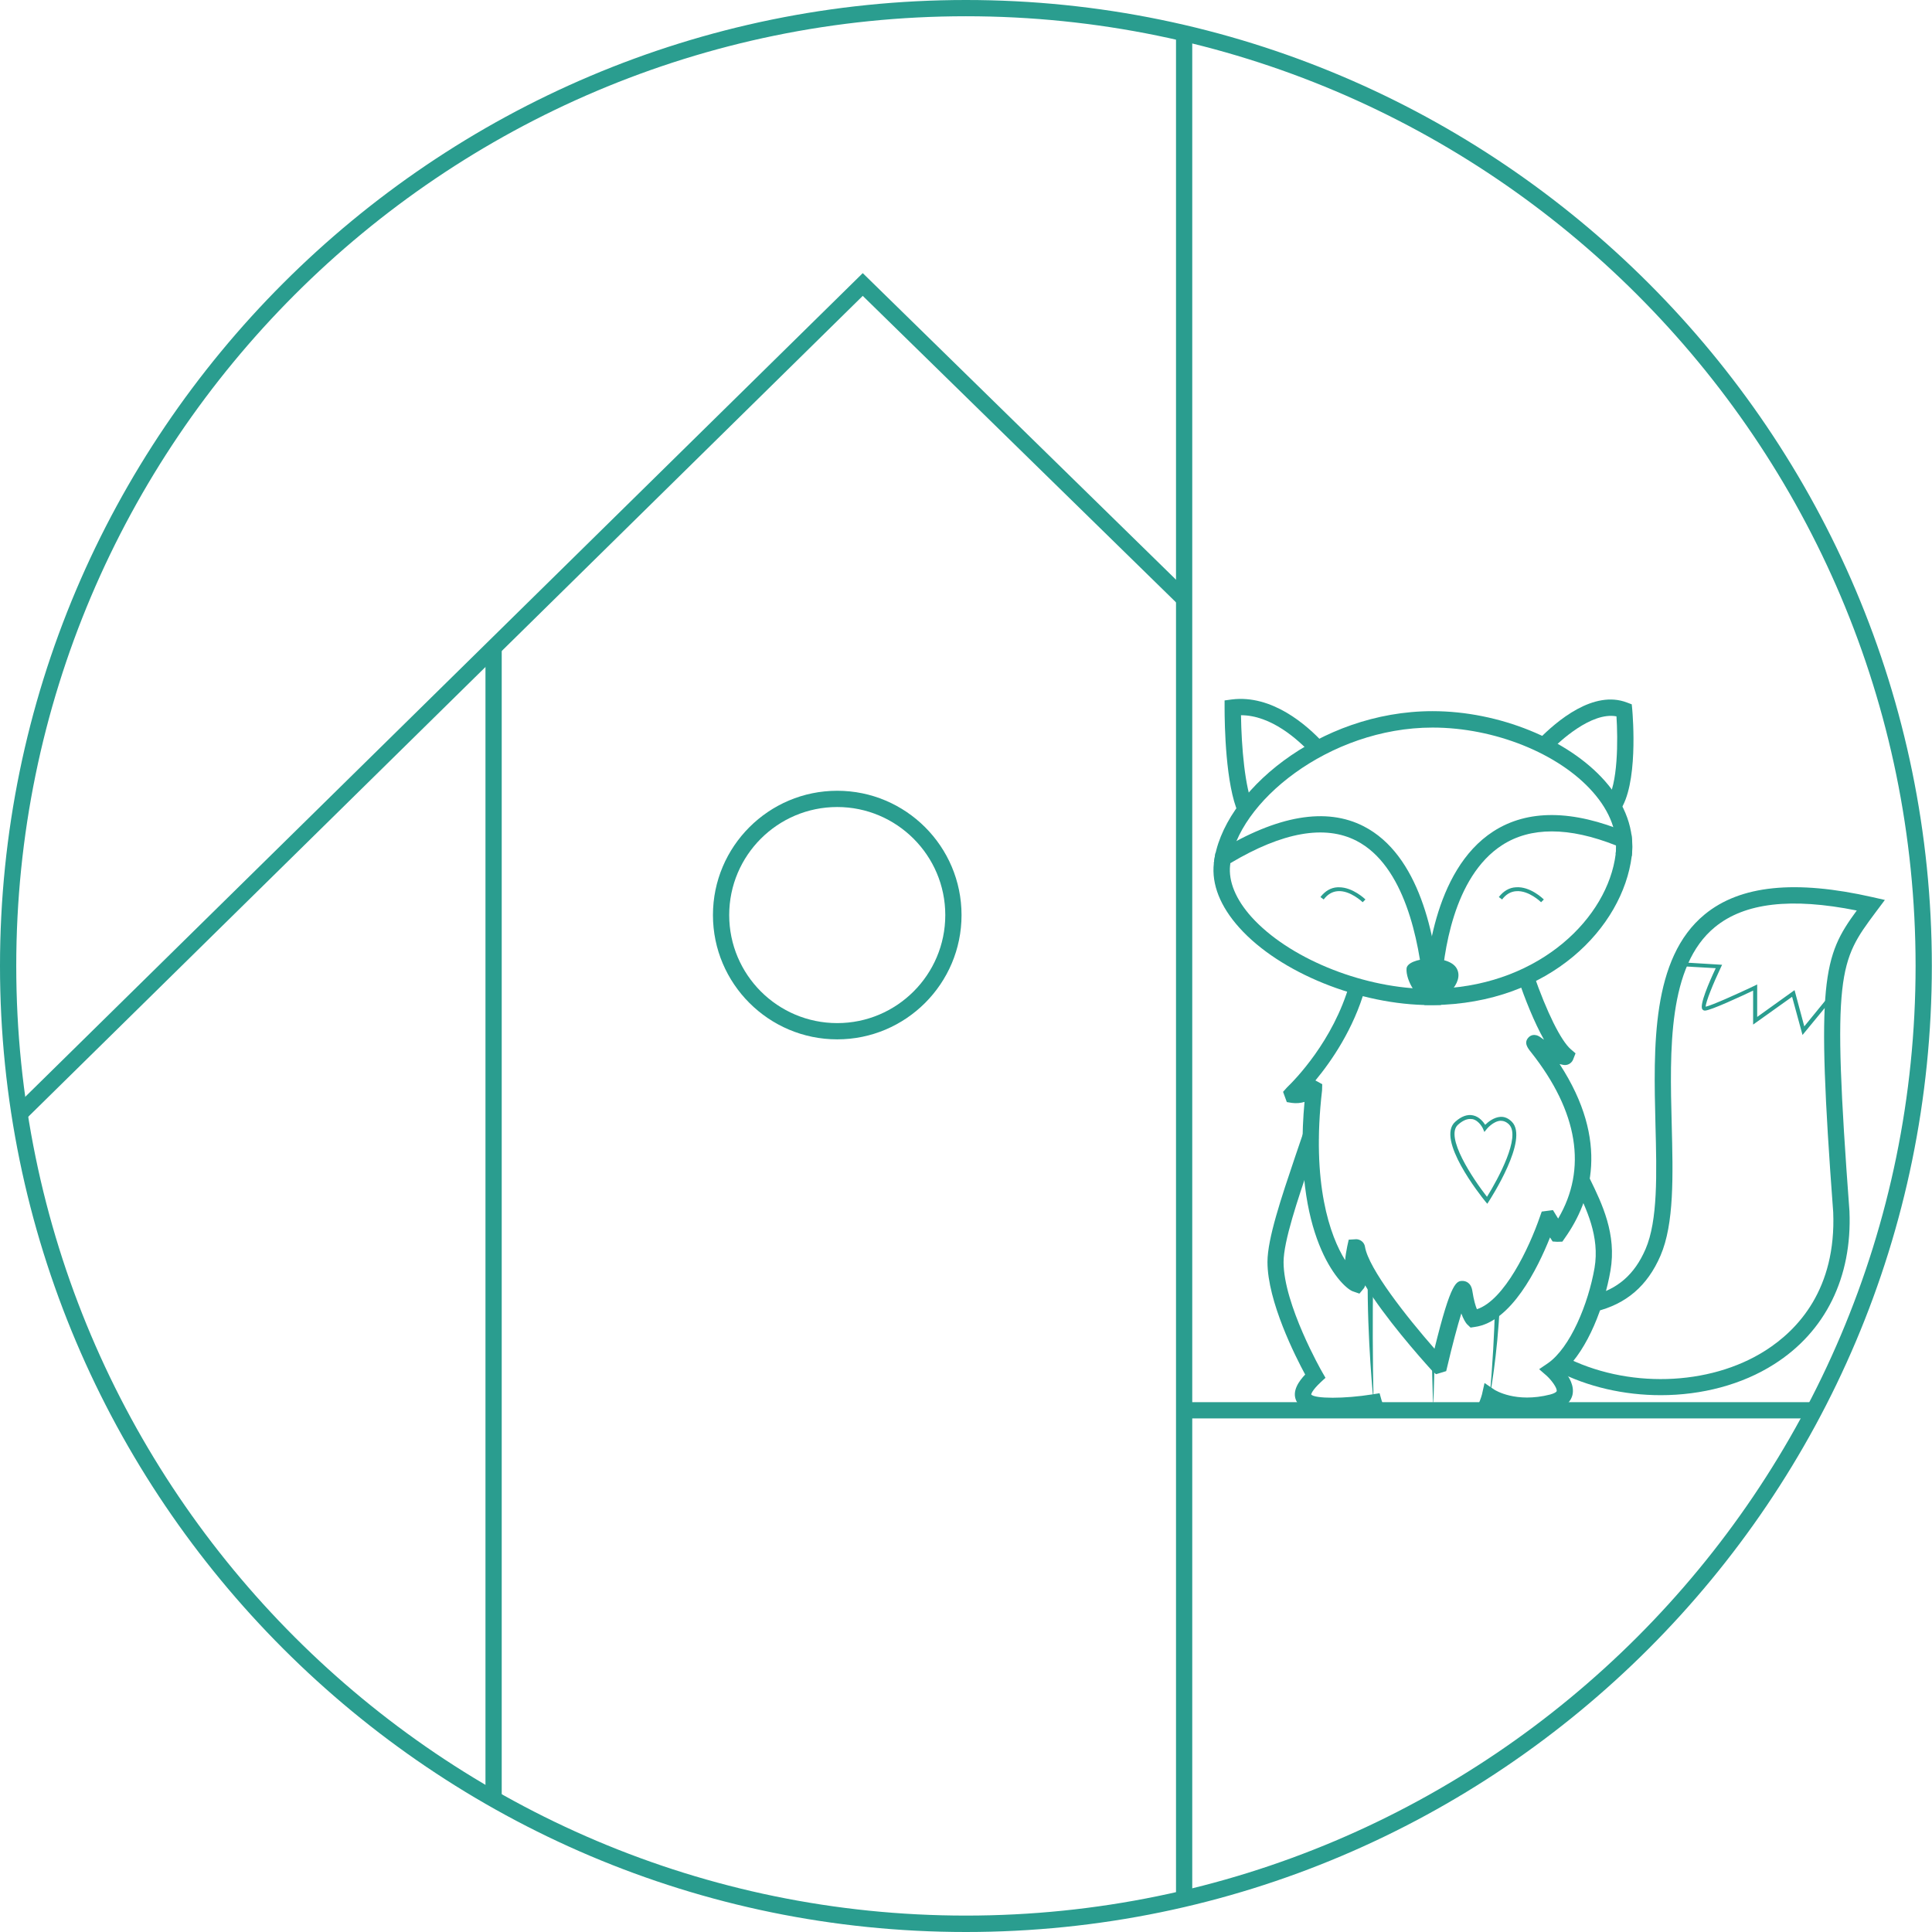 <svg width="97" height="97" viewBox="0 0 97 97" fill="none" xmlns="http://www.w3.org/2000/svg">
<g clip-path="url(#clip0_334_4863)">
<path d="M1.379 56.107L0.799 55.528L43.316 13.713L59.737 29.783L59.166 30.362L43.316 14.855L1.379 56.107Z" fill="#2A9D8F"/>
<path d="M25.19 32.524H24.374V90.344H25.19V32.524Z" fill="#2A9D8F"/>
<path d="M42.035 52.183C38.593 52.183 35.795 49.385 35.795 45.943C35.795 42.5 38.593 39.702 42.035 39.702C45.478 39.702 48.276 42.5 48.276 45.943C48.276 49.385 45.478 52.183 42.035 52.183ZM42.035 40.518C39.041 40.518 36.611 42.949 36.611 45.943C36.611 48.936 39.041 51.367 42.035 51.367C45.029 51.367 47.46 48.936 47.46 45.943C47.46 42.949 45.021 40.518 42.035 40.518Z" fill="#2A9D8F"/>
<path d="M48.496 97C21.756 97 0 75.244 0 48.496C0 21.748 21.756 0 48.496 0C75.236 0 96.992 21.756 96.992 48.496C96.992 75.236 75.244 97 48.496 97ZM48.496 0.816C22.204 0.816 0.816 22.204 0.816 48.496C0.816 74.787 22.204 96.176 48.496 96.176C74.787 96.176 96.176 74.787 96.176 48.496C96.176 22.204 74.796 0.816 48.496 0.816Z" fill="#2A9D8F"/>
<path d="M59.859 1.664H59.044V95.336H59.859V1.664Z" fill="#2A9D8F"/>
<path d="M91.11 70.399H59.451V71.214H91.11V70.399Z" fill="#2A9D8F"/>
<path d="M67.005 70.994C66.124 70.994 65.325 70.839 65.088 70.342C64.843 69.844 65.227 69.33 65.529 69.012C65.047 68.123 63.636 65.341 63.636 63.359C63.636 62.184 64.338 60.112 65.015 58.105C65.153 57.689 65.3 57.273 65.431 56.882L66.206 57.135C66.075 57.534 65.936 57.942 65.79 58.367C65.153 60.226 64.444 62.323 64.444 63.367C64.444 65.488 66.361 68.857 66.385 68.89L66.548 69.175L66.312 69.395C65.839 69.836 65.831 70.015 65.831 70.015C66.018 70.227 67.486 70.236 68.906 70.007L69.265 69.95L69.363 70.301C69.363 70.301 69.403 70.439 69.493 70.611L68.775 70.994C68.751 70.953 68.734 70.904 68.71 70.864C68.188 70.929 67.576 70.994 67.005 70.994Z" fill="#2A9D8F"/>
<path d="M76.672 70.978C75.954 70.978 75.399 70.823 75.04 70.676C75.024 70.725 74.999 70.774 74.975 70.823L74.233 70.488C74.347 70.235 74.404 70.015 74.404 70.015L74.534 69.436L75.024 69.77C75.065 69.795 76.101 70.456 77.83 70.015C78.05 69.958 78.148 69.885 78.156 69.844C78.189 69.697 77.912 69.314 77.667 69.085L77.275 68.743L77.708 68.449C78.842 67.666 79.747 65.447 80.057 63.66C80.326 62.086 79.649 60.683 79.094 59.557L79.021 59.41L79.755 59.051L79.829 59.198C80.432 60.43 81.175 61.964 80.856 63.799C80.546 65.578 79.731 67.723 78.532 68.824C78.784 69.126 79.054 69.583 78.948 70.04C78.882 70.301 78.678 70.643 78.034 70.806C77.528 70.929 77.071 70.978 76.672 70.978Z" fill="#2A9D8F"/>
<path d="M81.313 40.722L80.653 40.241C81.248 39.425 81.232 37.092 81.158 35.966C79.894 35.73 78.287 37.231 77.806 37.728L77.218 37.157C78.173 36.178 80.016 34.628 81.689 35.273L81.925 35.362L81.95 35.615C81.982 35.999 82.26 39.417 81.313 40.722Z" fill="#2A9D8F"/>
<path d="M62.176 40.836C61.532 39.4 61.483 36.407 61.483 35.526V35.167L61.842 35.118C63.856 34.865 65.61 36.39 66.467 37.328L65.871 37.883C65.17 37.124 63.816 35.909 62.306 35.909C62.331 37.516 62.502 39.555 62.926 40.502L62.176 40.836Z" fill="#2A9D8F"/>
<path d="M68.938 64.403C68.914 65.937 68.914 68.229 68.963 70.399C68.963 70.399 68.637 67.242 68.669 64.036" fill="#2A9D8F"/>
<path d="M83.377 70.048C81.558 70.048 79.723 69.64 78.132 68.816L78.507 68.09C81.648 69.722 85.816 69.608 88.639 67.805C90.278 66.76 92.195 64.713 92.04 60.863C91.167 49.173 91.534 48.015 93.223 45.714C89.927 45.054 87.594 45.323 86.102 46.546C83.728 48.488 83.834 52.722 83.932 56.458C83.997 59.019 84.062 61.434 83.369 63.041C82.716 64.558 81.648 65.472 80.114 65.847L79.918 65.056C81.207 64.737 82.064 63.995 82.618 62.714C83.238 61.279 83.181 58.946 83.116 56.474C83.018 52.55 82.904 48.113 85.588 45.91C87.374 44.442 90.14 44.164 94.022 45.045L94.634 45.184L94.169 45.804C92.342 48.26 91.959 48.773 92.856 60.814C92.995 64.134 91.649 66.858 89.079 68.49C87.456 69.526 85.433 70.048 83.377 70.048Z" fill="#2A9D8F"/>
<path d="M72.022 68.359C72.006 69.461 71.957 70.652 71.957 70.652C71.957 70.652 71.908 69.371 71.891 68.245" fill="#2A9D8F"/>
<path d="M90.499 51.963L89.976 50.046L88.019 51.441V49.736C87.448 50.005 85.881 50.739 85.596 50.739C85.547 50.739 85.498 50.715 85.465 50.666C85.327 50.438 85.8 49.336 86.142 48.61L84.152 48.496L84.209 48.365C85.531 45.151 88.72 44.164 93.957 45.364L94.112 45.396L93.933 45.633C92.88 47.044 92.301 47.819 92.146 50.348L92.13 50.593L91.869 50.299L90.499 51.963ZM90.099 49.712L90.588 51.531L91.853 49.981L91.959 50.095C92.146 47.697 92.758 46.864 93.761 45.527C88.802 44.434 85.759 45.339 84.454 48.316L86.461 48.439L86.395 48.578C86.02 49.369 85.637 50.307 85.637 50.544C85.947 50.478 87.268 49.883 88.076 49.499L88.223 49.426V51.057L90.099 49.712Z" fill="#2A9D8F"/>
<path d="M75.056 65.7C75.024 66.972 74.942 68.441 74.796 70.121C74.796 70.121 75.187 68.066 75.301 65.48" fill="#2A9D8F"/>
<path d="M72.095 68.995L71.883 68.8C71.239 68.09 69.558 66.181 68.539 64.533C68.522 64.623 68.474 64.688 68.449 64.713L68.253 64.949L67.902 64.827C67.258 64.55 64.884 62.013 65.496 55.324C65.3 55.381 65.088 55.405 64.86 55.373L64.607 55.332L64.419 54.818L64.615 54.598C64.998 54.23 66.932 52.273 67.756 49.409L68.539 49.63C67.96 51.669 66.842 53.284 66.043 54.247L66.385 54.434L66.377 54.744C65.831 59.427 66.785 62.07 67.535 63.269C67.552 63.057 67.593 62.82 67.641 62.575L67.715 62.241L68.098 62.217C68.31 62.225 68.498 62.38 68.531 62.592C68.71 63.701 70.635 66.132 72.022 67.715C72.862 64.289 73.131 64.305 73.458 64.313C73.572 64.321 73.857 64.378 73.923 64.819C73.996 65.292 74.086 65.578 74.151 65.732C75.53 65.284 76.778 62.649 77.316 61.083L77.406 60.83L77.969 60.756L78.23 61.181C79.698 58.693 79.233 55.813 76.868 52.827C76.696 52.615 76.492 52.346 76.745 52.085C76.819 52.004 77.039 51.849 77.365 52.093C77.414 52.134 77.471 52.167 77.52 52.199C77.022 51.318 76.566 50.152 76.223 49.165L76.99 48.895C77.667 50.837 78.368 52.248 78.866 52.681L79.103 52.885L78.972 53.219C78.882 53.407 78.678 53.505 78.483 53.464C78.434 53.456 78.368 53.439 78.303 53.423C80.84 57.314 79.894 60.283 78.572 62.151L78.442 62.339L78.181 62.347L77.952 62.331L77.822 62.127C77.202 63.685 75.872 66.377 74.045 66.622L73.833 66.654L73.645 66.475C73.572 66.385 73.474 66.23 73.368 65.945C73.164 66.605 72.911 67.56 72.666 68.604L72.609 68.84L72.095 68.995Z" fill="#2A9D8F"/>
<path d="M61.752 43.43L60.944 43.34C61.336 39.808 66.214 35.705 71.924 35.705C75.252 35.705 78.727 37.116 80.579 39.213C81.615 40.387 82.08 41.693 81.925 42.981L81.118 42.884C81.248 41.831 80.848 40.755 79.967 39.759C78.262 37.826 75.032 36.529 71.924 36.529C66.712 36.529 62.102 40.306 61.752 43.43Z" fill="#2A9D8F"/>
<path d="M71.516 50.462L71.524 50.038C71.565 48.586 71.932 43.708 74.975 41.742C76.696 40.632 78.956 40.648 81.68 41.791L81.909 41.889L81.933 42.133C81.958 42.427 81.958 42.712 81.925 42.982C81.476 46.554 77.83 50.389 71.948 50.462H71.516ZM77.912 41.742C76.965 41.742 76.133 41.97 75.424 42.427C72.952 44.018 72.462 47.925 72.365 49.63C77.357 49.393 80.718 46.065 81.118 42.884C81.134 42.745 81.142 42.598 81.142 42.451C79.951 41.978 78.874 41.742 77.912 41.742Z" fill="#2A9D8F"/>
<path d="M71.826 50.462C68.269 50.462 64.256 48.839 62.225 46.579C61.27 45.518 60.822 44.401 60.944 43.34C60.961 43.226 60.977 43.12 60.993 43.006L61.026 42.827L61.181 42.737C64.142 40.934 66.589 40.518 68.474 41.489C71.239 42.916 72.087 46.922 72.316 50.021L72.348 50.462H71.908C71.883 50.462 71.859 50.462 71.826 50.462ZM61.768 43.34C61.76 43.373 61.76 43.406 61.76 43.438C61.67 44.254 62.045 45.16 62.837 46.041C64.672 48.072 68.245 49.548 71.475 49.646C71.255 47.231 70.513 43.455 68.106 42.215C66.524 41.399 64.395 41.774 61.768 43.34Z" fill="#2A9D8F"/>
<path d="M71.916 50.307C72.397 50.307 73.547 49.369 73.139 48.626C72.724 47.876 70.66 48.063 70.619 48.626C70.57 49.181 71.149 50.307 71.916 50.307Z" fill="#2A9D8F"/>
<path d="M68.416 45.298C68.408 45.29 67.788 44.694 67.168 44.743C66.899 44.76 66.654 44.898 66.459 45.159L66.295 45.037C66.532 44.735 66.817 44.564 67.152 44.548C67.176 44.548 67.209 44.548 67.234 44.548C67.919 44.548 68.531 45.135 68.555 45.159L68.416 45.298Z" fill="#2A9D8F"/>
<path d="M77.373 45.298C77.365 45.29 76.761 44.695 76.125 44.744C75.856 44.76 75.611 44.899 75.415 45.16L75.252 45.037C75.489 44.735 75.774 44.564 76.109 44.548C76.827 44.491 77.479 45.127 77.512 45.16L77.373 45.298Z" fill="#2A9D8F"/>
<path d="M74.673 60.438L74.583 60.332C74.322 60.014 72.079 57.184 73.066 56.319C73.376 56.042 73.678 55.936 73.963 56.001C74.265 56.066 74.469 56.319 74.567 56.474C74.714 56.327 74.999 56.099 75.326 56.074C75.538 56.058 75.734 56.148 75.905 56.319C76.778 57.192 74.828 60.194 74.746 60.324L74.673 60.438ZM73.808 56.18C73.621 56.18 73.417 56.278 73.205 56.466C72.528 57.061 73.947 59.182 74.657 60.088C75.228 59.174 76.362 57.061 75.766 56.458C75.636 56.327 75.489 56.27 75.342 56.27C74.967 56.286 74.632 56.694 74.632 56.702L74.526 56.833L74.461 56.678C74.461 56.67 74.273 56.262 73.931 56.188C73.882 56.188 73.841 56.18 73.808 56.18Z" fill="#2A9D8F"/>
</g>
<defs>
<clipPath id="clip0_334_4863">
<rect width="97" height="97" fill="white"/>
</clipPath>
</defs>
</svg>
